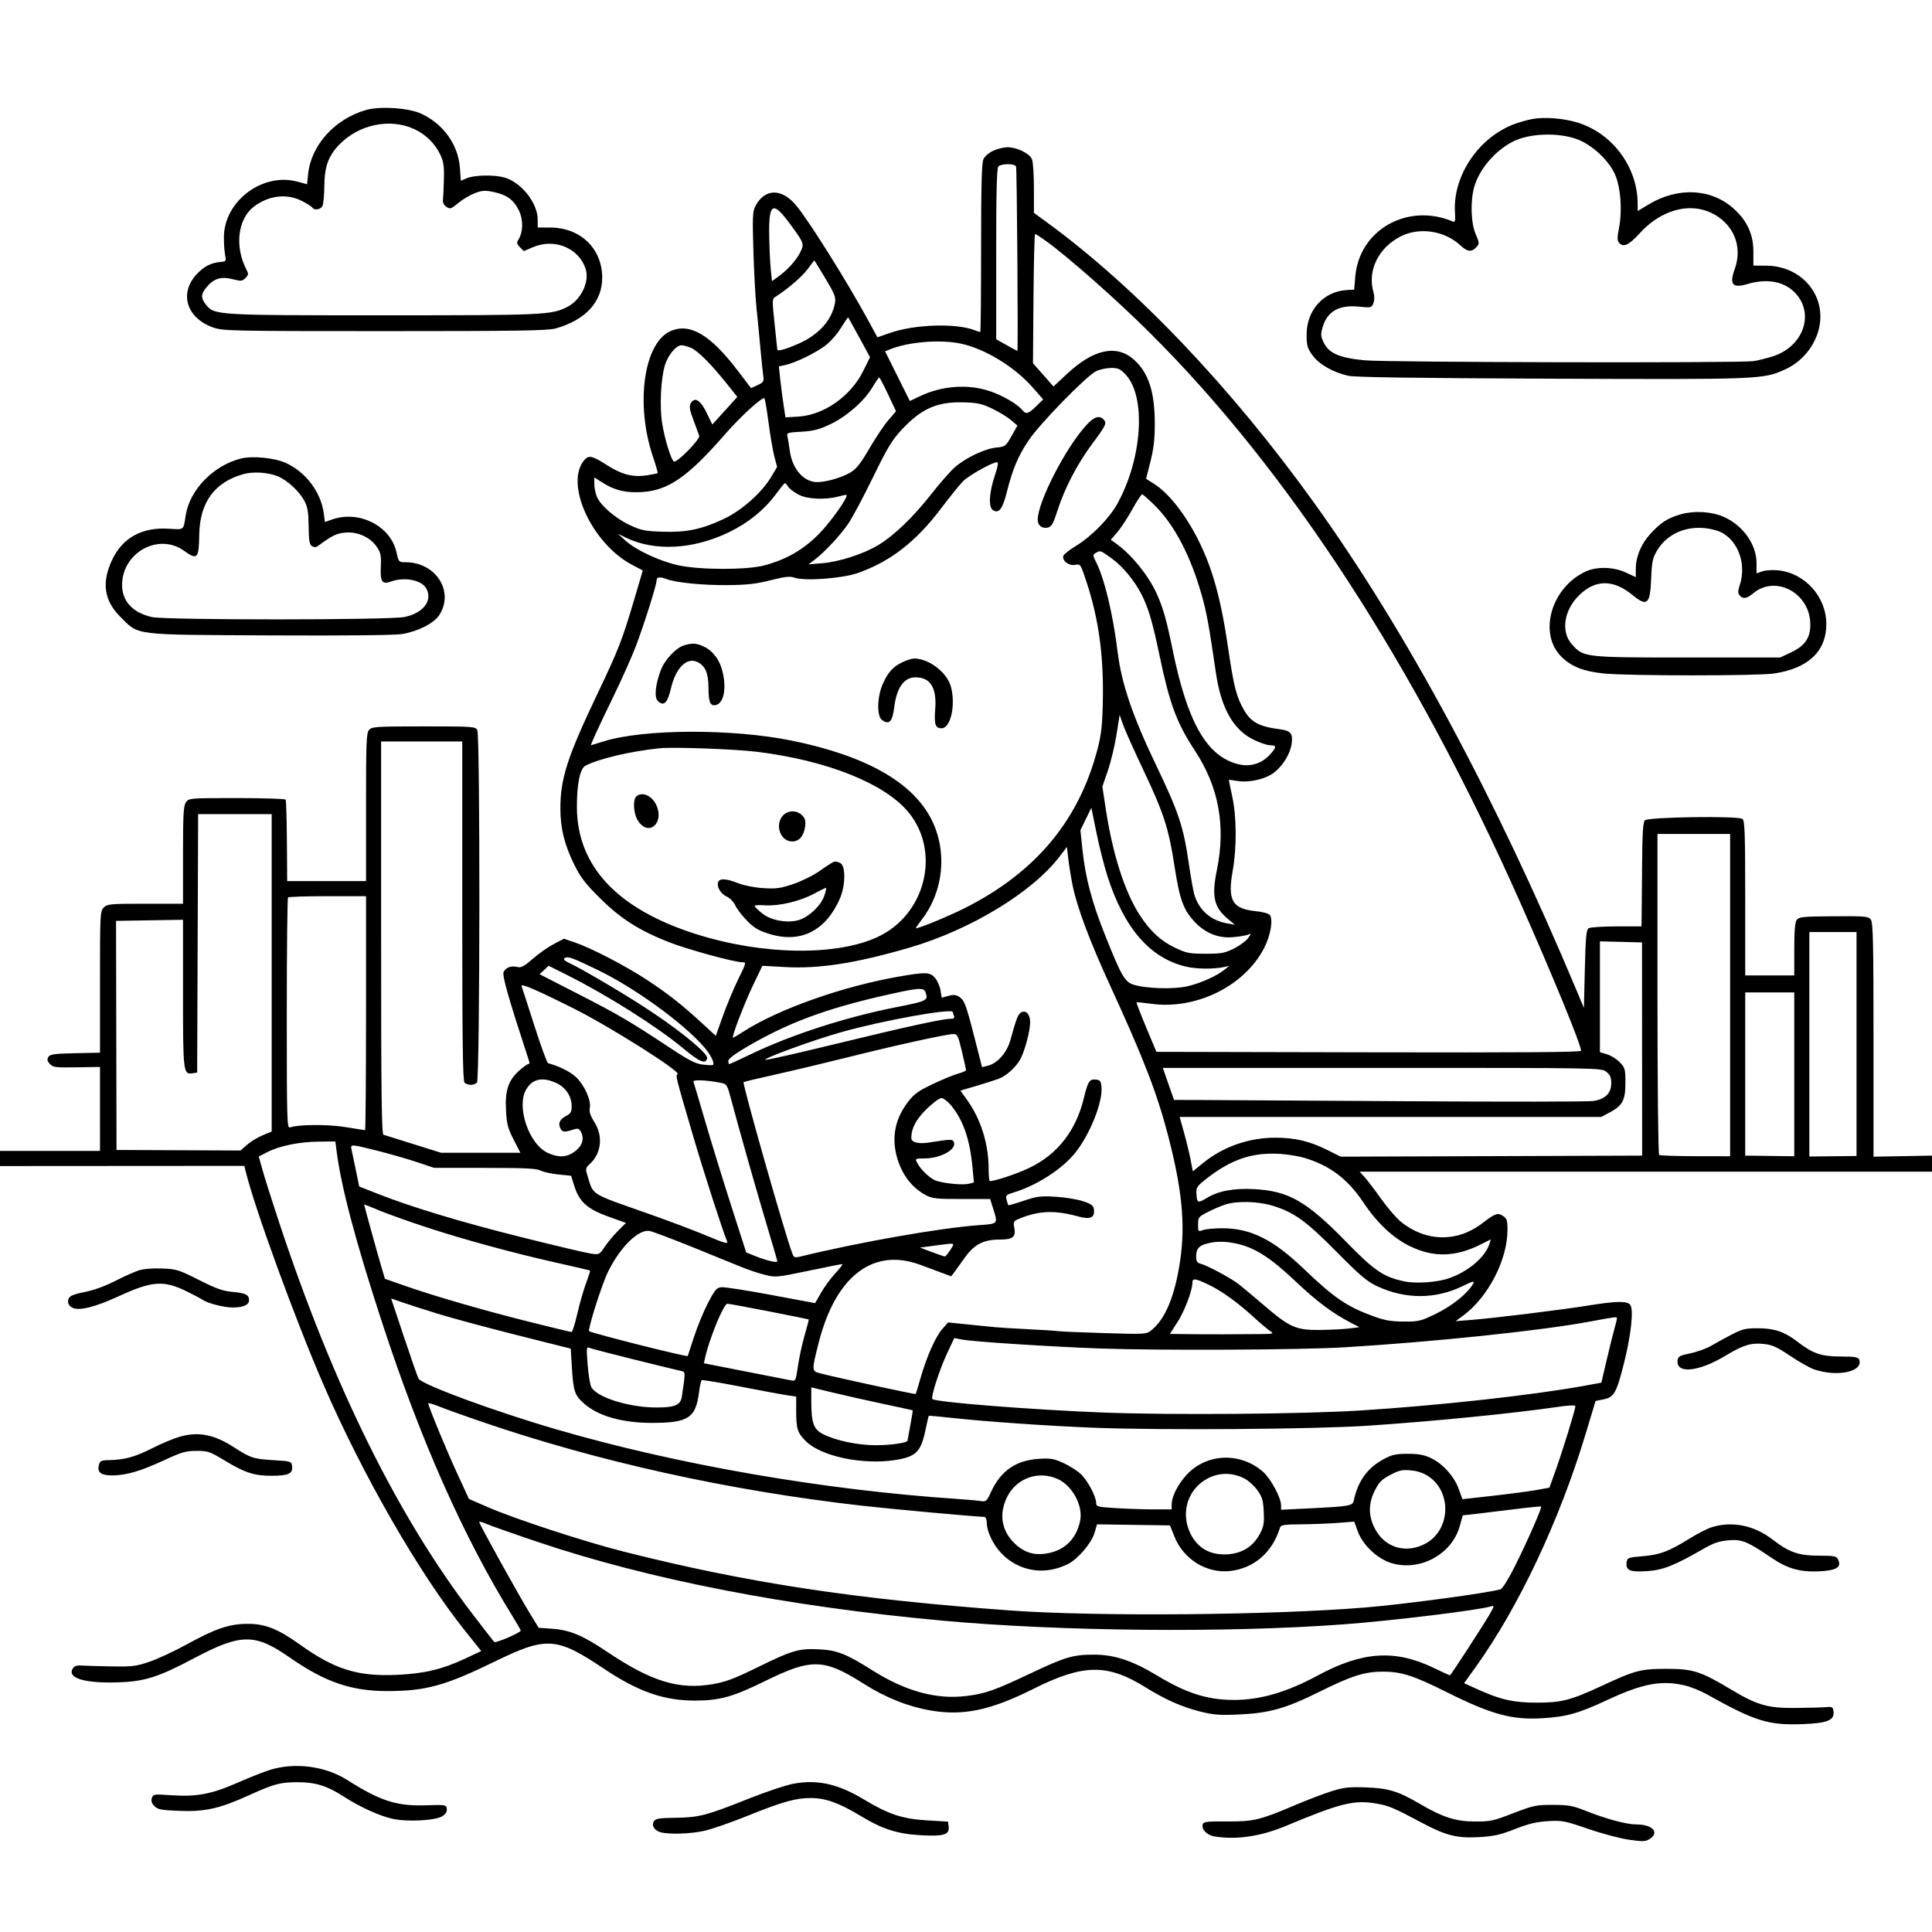 <svg version="1.1" width="1024" height="1024" xmlns="http://www.w3.org/2000/svg"><path d="M194.000 58.297 C 177.452 63.033,164.895 76.930,163.312 92.262 L 162.757 97.644 157.628 96.266 C 139.198 91.314,118.949 106.479,118.675 125.439 C 118.627 128.772,118.908 133.089,119.298 135.032 C 119.968 138.359,119.849 138.576,117.254 138.789 C 111.896 139.228,108.114 141.153,104.142 145.461 C 94.793 155.604,98.970 168.698,113.130 173.630 C 118.214 175.400,123.057 175.500,204.000 175.500 C 274.493 175.500,290.378 175.253,294.500 174.092 C 310.504 169.584,319.349 159.812,319.186 146.819 C 318.995 131.605,307.540 120.662,291.750 120.610 L 285.000 120.588 285.000 116.408 C 285.000 107.552,276.259 96.555,267.225 94.046 C 261.917 92.571,251.517 92.757,247.595 94.396 L 244.254 95.792 243.772 89.058 C 242.887 76.688,234.990 65.632,223.178 60.224 C 216.481 57.158,201.450 56.166,194.000 58.297 M812.341 63.051 C 809.504 63.550,804.840 64.881,801.977 66.009 C 783.241 73.394,769.972 93.454,771.162 112.594 C 771.443 117.115,771.249 117.919,770.000 117.392 C 746.068 107.297,720.422 121.795,718.325 146.604 L 717.743 153.500 713.899 153.725 C 701.571 154.447,692.608 164.281,692.537 177.164 C 692.505 183.004,692.876 184.362,695.539 188.151 C 698.931 192.977,706.351 197.285,714.500 199.159 C 718.029 199.970,749.738 200.427,822.293 200.710 C 934.034 201.146,934.488 201.128,946.473 195.641 C 956.327 191.129,963.623 181.094,964.701 170.567 C 966.351 154.459,953.535 140.990,936.405 140.828 L 929.333 140.762 929.333 133.482 C 929.333 124.206,926.069 117.045,918.901 110.601 C 906.942 99.848,889.366 98.988,873.750 108.392 L 868.000 111.854 868.000 108.064 C 868.000 88.681,854.795 70.772,836.248 65.001 C 828.886 62.710,818.914 61.897,812.341 63.051 M219.500 68.388 C 225.635 71.209,230.567 76.048,233.373 82.000 C 235.093 85.648,235.454 88.110,235.278 95.000 C 235.159 99.675,234.935 104.560,234.781 105.856 C 234.602 107.358,235.267 108.728,236.616 109.639 C 238.553 110.945,239.080 110.775,242.858 107.619 C 245.127 105.723,249.066 103.376,251.611 102.404 C 255.559 100.897,257.033 100.804,261.650 101.772 C 268.640 103.238,272.298 105.919,275.040 111.582 C 277.416 116.491,277.311 122.928,274.789 126.967 C 273.721 128.676,273.841 129.285,275.586 131.031 L 277.639 133.084 282.402 131.042 C 294.021 126.062,307.053 131.541,310.485 142.849 C 312.490 149.456,307.869 158.948,300.891 162.556 C 292.385 166.955,288.935 167.116,203.310 167.120 C 114.079 167.123,113.578 167.092,109.066 161.356 C 106.363 157.921,106.459 155.796,109.480 152.206 C 113.352 147.605,117.193 146.415,123.204 147.956 C 127.762 149.124,128.374 149.071,130.085 147.360 C 131.754 145.691,131.810 145.188,130.591 142.838 C 124.281 130.675,126.014 116.040,134.534 109.542 C 142.337 103.590,151.970 102.431,159.962 106.481 C 162.655 107.846,165.142 109.421,165.488 109.981 C 166.504 111.624,169.848 111.152,170.883 109.219 C 171.407 108.240,171.865 103.485,171.900 98.653 C 171.976 88.349,174.024 82.648,179.799 76.668 C 190.155 65.945,206.688 62.496,219.500 68.388 M836.247 73.931 C 843.778 76.828,852.098 84.457,855.656 91.729 C 858.926 98.412,859.983 111.328,858.060 121.102 C 857.143 125.761,857.143 127.467,858.058 128.570 C 860.364 131.348,863.209 130.062,869.189 123.535 C 882.506 109.002,900.638 106.150,912.913 116.657 C 920.438 123.099,922.927 132.907,919.471 142.500 C 916.486 150.786,918.227 152.901,926.107 150.561 C 936.359 147.516,945.300 149.065,951.131 154.896 C 962.061 165.826,956.037 183.641,939.644 188.866 C 936.265 189.943,931.619 191.089,929.320 191.413 C 921.878 192.461,735.168 192.070,723.500 190.982 C 710.057 189.729,704.432 187.330,701.638 181.655 C 700.012 178.354,699.930 177.322,700.994 173.523 C 703.360 165.071,709.663 161.469,720.237 162.527 C 726.795 163.182,726.999 163.133,727.936 160.668 C 728.548 159.059,728.553 156.927,727.950 154.824 C 724.674 143.404,730.590 131.296,742.377 125.298 C 752.345 120.225,765.709 122.255,774.130 130.122 C 777.748 133.501,780.015 133.746,782.478 131.024 C 784.200 129.122,784.187 128.861,782.133 124.088 C 779.563 118.112,779.246 106.056,781.468 98.735 C 784.300 89.399,792.366 79.987,801.697 75.130 C 810.434 70.582,826.123 70.038,836.247 73.931 M526.480 79.870 C 524.164 80.922,521.938 82.841,521.230 84.395 C 520.316 86.401,520.000 98.507,520.000 131.547 C 520.000 155.996,519.804 176.000,519.565 176.000 C 519.326 176.000,517.883 175.526,516.358 174.946 C 506.517 171.204,484.776 171.922,471.857 176.415 L 465.044 178.784 460.351 170.142 C 449.401 149.980,429.655 118.392,422.277 109.234 C 414.544 99.636,405.321 99.677,400.329 109.331 C 398.911 112.072,398.778 115.183,399.313 133.025 C 399.652 144.321,400.382 157.824,400.936 163.031 C 401.489 168.239,402.427 177.900,403.021 184.500 C 403.614 191.100,404.312 197.850,404.570 199.500 C 404.984 202.140,404.622 202.693,401.554 204.107 L 398.068 205.713 390.968 196.390 C 376.571 177.485,365.853 171.110,355.643 175.376 C 341.306 181.366,336.609 213.886,346.031 241.923 C 347.605 246.608,348.749 250.584,348.573 250.760 C 348.397 250.937,345.919 251.449,343.068 251.900 C 335.527 253.092,329.675 251.615,321.687 246.505 C 313.966 241.565,312.073 241.127,309.781 243.750 C 298.985 256.110,313.623 288.181,335.223 299.489 L 340.696 302.355 336.280 317.305 C 329.824 339.166,327.823 344.312,316.766 367.500 C 300.657 401.284,296.984 412.665,297.015 428.708 C 297.034 439.017,299.163 447.655,304.234 458.000 C 307.671 465.013,310.070 468.162,317.950 476.000 C 328.850 486.843,338.697 493.135,354.454 499.326 C 364.428 503.245,389.106 510.000,393.448 510.000 C 395.643 510.000,395.577 510.278,391.319 518.935 C 388.902 523.850,385.228 532.630,383.154 538.448 L 379.384 549.025 372.042 542.262 C 361.527 532.578,353.868 526.562,342.763 519.265 C 331.658 511.968,313.261 502.426,304.692 499.518 L 298.884 497.547 293.481 500.376 C 290.509 501.932,285.521 505.442,282.397 508.175 C 277.848 512.156,276.231 513.024,274.273 512.532 C 271.031 511.719,268.235 512.693,266.956 515.082 C 266.006 516.858,269.294 528.407,280.528 562.750 C 280.753 563.438,280.503 564.000,279.971 564.000 C 279.440 564.000,277.231 565.604,275.061 567.564 C 269.387 572.690,267.644 578.000,268.195 588.485 C 268.579 595.812,269.149 598.005,272.229 604.009 L 275.816 611.000 254.807 611.000 L 233.797 611.000 219.149 606.405 C 211.092 603.877,203.938 601.642,203.250 601.436 C 202.260 601.141,202.000 579.391,202.000 497.031 L 202.000 393.000 223.500 393.000 L 245.000 393.000 245.000 482.800 C 245.000 551.311,245.284 572.884,246.200 573.800 C 246.860 574.460,248.345 575.000,249.500 575.000 C 250.655 575.000,252.140 574.460,252.800 573.800 C 254.390 572.210,254.551 389.898,252.965 386.934 C 251.980 385.094,250.597 385.000,224.620 385.000 C 199.432 385.000,197.181 385.142,195.655 386.829 C 194.174 388.465,194.000 392.783,194.000 427.829 L 194.000 467.000 173.105 467.000 L 152.211 467.000 152.060 445.831 C 151.977 434.188,151.678 424.288,151.395 423.831 C 151.113 423.374,139.459 423.000,125.498 423.000 C 100.400 423.000,100.096 423.025,98.557 425.223 C 97.246 427.095,97.000 431.510,97.000 453.223 L 97.000 479.000 77.000 479.000 C 58.333 479.000,56.867 479.133,55.000 481.000 C 53.071 482.929,53.000 484.333,53.000 520.471 L 53.000 557.942 39.857 558.221 C 28.796 558.456,26.546 558.768,25.649 560.191 C 24.836 561.484,25.013 562.357,26.400 563.889 C 28.052 565.715,29.331 565.877,40.608 565.698 L 53.002 565.500 53.001 587.750 L 53.000 610.000 26.500 610.000 L 0.000 610.000 0.000 614.014 L 0.000 618.028 64.744 617.985 L 129.488 617.943 130.303 621.221 C 135.305 641.327,156.593 699.603,171.500 734.000 C 192.295 781.980,222.188 833.955,246.442 864.298 L 255.073 875.095 246.570 879.080 C 234.252 884.852,224.678 887.109,209.875 887.728 C 189.467 888.582,177.366 884.783,159.207 871.822 C 147.177 863.235,140.502 860.595,131.000 860.666 C 121.429 860.737,114.163 863.206,99.079 871.513 C 92.710 875.020,83.900 879.134,79.500 880.655 C 72.235 883.167,70.351 883.403,59.000 883.223 C 52.125 883.114,44.981 882.907,43.124 882.762 C 40.793 882.581,39.401 883.042,38.629 884.250 C 35.353 889.375,44.591 892.252,62.500 891.683 C 76.694 891.232,83.860 888.961,102.864 878.890 C 127.687 865.736,135.133 865.669,153.443 878.435 C 172.272 891.562,186.222 896.351,205.500 896.306 C 225.795 896.259,235.949 893.459,262.175 880.677 C 289.670 867.277,294.937 867.608,319.852 884.295 C 338.281 896.638,351.901 901.410,368.500 901.340 C 381.669 901.284,388.351 899.414,405.590 890.959 C 430.288 878.844,436.669 879.032,457.914 892.500 C 469.497 899.843,481.476 904.596,493.536 906.633 C 510.643 909.523,525.187 906.436,547.755 895.123 C 574.140 881.896,586.928 881.722,607.157 894.312 C 617.575 900.796,626.280 904.661,636.005 907.121 C 643.133 908.923,646.300 909.171,656.469 908.722 C 672.817 908.000,681.426 905.569,699.574 896.554 C 716.407 888.193,723.351 886.000,733.000 886.000 C 742.702 886.000,749.192 888.085,766.722 896.837 C 790.658 908.786,801.410 911.700,817.811 910.683 C 830.416 909.902,836.787 908.091,852.132 900.928 C 870.687 892.267,880.654 890.420,893.068 893.342 C 896.131 894.063,901.306 896.146,904.568 897.970 C 930.253 912.332,937.251 914.510,955.483 913.812 C 968.582 913.311,972.341 911.785,971.810 907.187 C 971.531 904.771,971.147 904.531,968.000 904.808 C 966.075 904.977,958.875 905.176,952.000 905.250 C 936.988 905.413,931.416 903.832,917.456 895.455 C 901.453 885.851,897.369 884.536,883.500 884.517 C 869.688 884.497,866.766 885.260,849.000 893.520 C 832.537 901.174,827.567 902.460,814.500 902.447 C 802.225 902.435,795.278 900.873,783.250 895.418 L 775.999 892.130 781.967 883.815 C 804.955 851.786,826.499 806.107,840.508 759.692 L 845.689 742.526 849.862 741.701 C 855.477 740.590,856.728 738.391,860.718 722.622 C 864.545 707.494,865.991 693.899,864.024 691.529 C 862.306 689.459,856.610 689.576,841.565 691.990 C 827.151 694.302,792.319 698.588,780.000 699.565 L 771.500 700.239 775.500 697.294 C 788.763 687.530,799.000 667.717,799.000 651.813 C 799.000 646.808,798.679 645.836,796.567 644.452 C 793.776 642.623,792.541 643.074,785.409 648.518 C 772.200 658.600,755.476 658.187,742.378 647.454 C 740.023 645.524,735.302 640.020,731.887 635.223 C 728.471 630.425,724.540 625.263,723.151 623.750 L 720.626 621.000 872.313 621.000 L 1024.000 621.000 1024.001 616.750 L 1024.002 612.500 1008.501 612.785 L 993.000 613.070 993.000 551.226 C 993.000 499.533,992.768 489.065,991.587 487.450 C 990.275 485.655,988.885 485.527,971.909 485.643 C 955.530 485.754,953.507 485.953,952.322 487.574 C 951.377 488.867,951.000 493.321,951.000 503.191 L 951.000 517.000 938.000 517.000 L 925.000 517.000 925.000 476.122 C 925.000 442.125,924.762 435.048,923.587 434.072 C 921.491 432.332,873.590 433.006,871.798 434.800 C 870.815 435.784,870.459 441.977,870.333 460.300 C 870.241 473.610,870.129 485.962,870.083 487.750 L 870.000 491.000 856.750 491.015 C 849.462 491.024,842.825 491.457,842.000 491.977 C 840.774 492.751,840.409 496.689,840.000 513.565 L 839.500 534.207 835.575 524.854 C 792.387 421.936,745.222 334.320,696.498 266.500 C 652.590 205.383,602.251 152.499,555.250 118.115 L 548.000 112.811 548.000 99.970 C 548.000 92.908,547.553 85.955,547.007 84.520 C 545.820 81.396,539.086 78.044,534.000 78.044 C 532.075 78.044,528.691 78.866,526.480 79.870 M538.527 88.250 C 539.007 89.544,539.706 186.001,539.235 186.000 C 539.089 186.000,536.502 184.607,533.485 182.905 L 528.000 179.809 528.000 134.605 C 528.000 100.779,528.302 89.098,529.200 88.200 C 530.789 86.611,537.933 86.649,538.527 88.250 M418.753 118.724 C 426.292 128.981,426.400 129.295,424.021 133.959 C 421.853 138.209,417.171 143.318,412.201 146.857 L 409.161 149.021 408.524 142.761 C 408.173 139.317,407.799 131.283,407.693 124.907 C 407.403 107.471,409.585 106.251,418.753 118.724 M554.366 127.707 C 566.475 136.449,591.838 158.874,609.551 176.500 C 683.211 249.796,750.224 353.012,806.274 479.500 C 823.218 517.737,838.000 553.810,838.000 556.920 C 838.000 557.700,806.102 557.937,725.459 557.754 L 612.917 557.500 607.499 544.543 C 604.519 537.417,602.218 531.449,602.385 531.282 C 602.553 531.114,606.043 531.443,610.143 532.014 C 634.009 535.333,659.833 522.531,670.109 502.286 C 673.404 495.794,674.834 487.606,673.117 485.059 C 672.530 484.189,669.507 483.346,665.470 482.928 C 653.092 481.647,650.562 477.229,653.332 461.725 C 655.563 449.232,655.457 432.783,653.075 422.000 C 652.042 417.325,651.265 413.435,651.349 413.355 C 651.432 413.276,653.300 413.519,655.500 413.895 C 660.985 414.832,668.245 413.565,673.287 410.791 C 678.541 407.901,683.659 400.460,684.570 394.385 C 685.399 388.852,684.167 387.263,678.489 386.544 C 667.599 385.164,663.167 382.847,659.523 376.630 C 655.349 369.507,653.972 364.200,650.974 343.686 C 647.110 317.243,642.652 301.159,634.970 285.940 C 628.156 272.443,619.374 261.318,611.699 256.463 L 607.445 253.771 609.759 244.636 C 611.493 237.790,612.070 232.742,612.057 224.500 C 612.032 207.695,608.781 197.649,601.132 190.738 C 591.894 182.392,579.715 184.936,565.525 198.176 L 558.370 204.852 552.935 198.676 L 547.500 192.500 547.763 158.250 C 547.908 139.412,548.298 124.000,548.629 124.000 C 548.961 124.000,551.542 125.668,554.366 127.707 M437.472 147.583 C 442.542 156.078,443.114 157.578,442.512 160.787 C 440.841 169.695,434.044 177.317,423.605 181.989 C 416.688 185.085,412.011 186.404,411.978 185.269 C 411.966 184.846,411.318 178.650,410.540 171.500 C 409.256 159.714,409.273 158.407,410.719 157.500 C 417.164 153.459,425.027 146.740,427.981 142.750 C 429.914 140.137,431.554 138.000,431.625 138.000 C 431.696 138.000,434.327 142.312,437.472 147.583 M455.467 178.915 L 461.141 189.330 457.603 196.490 C 450.896 210.060,436.683 220.029,422.904 220.826 L 416.308 221.208 415.202 213.854 C 414.594 209.809,413.810 203.732,413.461 200.349 L 412.826 194.197 416.163 193.479 C 421.361 192.359,431.663 187.418,437.064 183.453 C 439.887 181.381,443.525 177.331,445.636 173.911 C 447.653 170.643,449.413 168.089,449.548 168.235 C 449.682 168.381,452.346 173.187,455.467 178.915 M509.201 182.113 C 521.934 184.787,537.690 194.369,547.241 205.248 L 552.899 211.693 549.157 215.346 C 544.999 219.407,543.855 219.735,541.930 217.416 C 539.235 214.168,531.490 209.629,524.758 207.351 C 513.249 203.458,499.430 204.401,487.867 209.870 L 482.233 212.534 475.671 199.366 L 469.108 186.198 471.804 185.113 C 481.604 181.171,498.325 179.829,509.201 182.113 M366.282 184.389 C 369.912 185.955,377.096 193.161,385.272 203.436 L 390.792 210.371 384.164 217.690 L 377.536 225.008 374.518 218.754 C 371.225 211.929,368.078 210.116,366.063 213.882 C 365.226 215.447,365.554 217.375,367.561 222.692 C 368.975 226.437,370.346 230.175,370.609 231.000 C 371.193 232.833,358.665 245.529,357.179 244.610 C 355.616 243.645,352.188 232.390,350.901 224.000 C 349.556 215.237,350.279 200.645,352.407 193.614 C 354.043 188.208,358.367 183.000,361.219 183.000 C 362.234 183.000,364.512 183.625,366.282 184.389 M596.606 198.544 C 607.564 210.163,605.482 242.975,592.267 266.903 C 587.954 274.714,578.571 284.293,570.335 289.297 C 566.964 291.344,563.945 293.700,563.626 294.532 C 562.666 297.035,566.512 300.048,569.822 299.386 C 572.654 298.819,572.719 298.914,575.778 308.156 C 582.330 327.953,585.015 347.398,584.523 371.500 C 584.255 384.624,583.746 389.228,581.690 397.115 C 571.807 435.029,548.697 462.621,511.038 481.471 C 502.434 485.777,487.310 492.000,485.447 492.000 C 485.208 492.000,486.654 489.863,488.659 487.250 C 500.164 472.258,502.196 451.309,493.776 434.500 C 483.828 414.642,459.001 400.581,419.724 392.560 C 388.214 386.125,341.108 386.301,320.000 392.932 C 316.425 394.055,313.410 394.980,313.301 394.987 C 312.804 395.019,316.874 386.112,324.719 370.000 C 329.406 360.375,334.939 348.000,337.014 342.500 C 341.530 330.534,348.000 310.026,348.000 307.678 C 348.000 305.789,349.698 305.555,353.341 306.939 C 358.268 308.813,372.785 310.244,385.624 310.123 C 395.947 310.025,400.806 309.477,408.384 307.555 C 416.135 305.588,418.616 305.319,421.075 306.176 C 426.560 308.088,446.436 306.615,454.745 303.681 C 471.942 297.608,485.465 287.109,498.775 269.495 C 503.326 263.472,508.501 257.047,510.275 255.217 C 513.329 252.065,525.903 245.000,528.458 245.000 C 529.266 245.000,528.892 247.253,527.289 252.033 C 524.260 261.064,523.822 268.784,526.250 270.356 C 529.401 272.397,531.351 269.893,533.614 260.901 C 536.714 248.585,539.571 241.809,545.233 233.344 C 551.137 224.516,575.913 199.144,581.000 196.716 C 582.925 195.797,586.472 195.035,588.882 195.023 C 592.619 195.003,593.755 195.521,596.606 198.544 M470.706 209.040 L 474.911 217.981 470.896 222.620 C 468.687 225.172,464.149 231.941,460.812 237.663 C 456.019 245.880,453.877 248.574,450.622 250.481 C 445.419 253.530,436.094 255.993,431.808 255.450 C 425.098 254.601,419.755 247.821,418.558 238.634 C 418.189 235.811,417.655 232.547,417.369 231.383 C 416.880 229.388,417.307 229.239,424.795 228.806 C 431.215 228.434,434.160 227.671,440.143 224.830 C 448.822 220.708,458.168 212.471,462.500 205.126 C 464.150 202.329,465.725 200.053,466.000 200.069 C 466.275 200.086,468.393 204.122,470.706 209.040 M407.318 223.762 C 408.237 230.780,409.640 238.993,410.436 242.012 L 411.882 247.500 408.691 252.848 C 403.686 261.236,393.032 270.646,383.469 275.128 C 371.822 280.585,363.704 282.259,351.000 281.820 C 341.735 281.500,339.714 281.087,333.820 278.314 C 326.152 274.706,318.321 267.967,316.352 263.282 C 315.609 261.512,315.000 258.485,315.000 256.554 L 315.000 253.044 319.484 255.887 C 325.930 259.976,331.784 261.341,340.474 260.783 C 354.299 259.896,364.781 252.577,384.239 230.225 C 392.038 221.266,403.161 211.003,405.073 211.001 C 405.389 211.000,406.399 216.743,407.318 223.762 M526.000 216.643 C 529.575 218.366,534.020 221.081,535.878 222.677 L 539.256 225.577 536.103 231.164 C 533.037 236.596,532.813 236.764,527.999 237.226 C 522.065 237.796,512.100 242.510,506.262 247.508 C 503.931 249.503,498.191 256.021,493.507 261.992 C 484.002 274.106,473.916 283.810,465.573 288.866 C 457.863 293.539,444.911 297.758,436.000 298.498 L 428.500 299.122 431.500 296.887 C 436.799 292.940,445.471 283.670,449.637 277.499 C 451.865 274.200,457.767 263.122,462.753 252.883 C 470.408 237.165,472.782 233.237,478.001 227.658 C 488.470 216.467,496.769 212.846,511.000 213.262 C 518.170 213.471,520.517 214.000,526.000 216.643 M575.865 225.250 C 564.779 237.318,550.000 266.055,550.000 275.543 C 550.000 278.518,552.432 280.359,555.385 279.618 C 557.378 279.118,558.252 277.584,560.432 270.757 C 564.265 258.752,571.000 245.819,578.992 235.115 C 586.273 225.365,586.798 224.198,584.800 222.200 C 582.603 220.003,579.808 220.957,575.865 225.250 M127.698 243.032 C 113.153 246.698,100.633 259.527,98.451 273.000 C 97.100 281.346,97.905 280.722,89.146 280.215 C 75.176 279.406,64.951 285.070,59.471 296.652 C 53.743 308.761,55.110 318.273,63.832 326.986 C 73.763 336.906,69.754 336.411,142.980 336.772 C 182.157 336.965,208.928 336.701,212.907 336.081 C 221.255 334.781,229.862 330.463,232.726 326.138 C 240.982 313.667,231.102 298.000,214.981 298.000 C 211.368 298.000,211.302 297.927,210.117 292.630 C 206.998 278.696,190.227 270.256,175.858 275.389 L 172.217 276.690 171.607 272.095 C 170.117 260.870,162.124 250.235,151.532 245.386 C 145.596 242.668,133.774 241.501,127.698 243.032 M147.381 252.515 C 152.318 254.577,158.667 260.466,161.309 265.432 C 163.057 268.716,163.494 271.321,163.582 278.951 C 163.669 286.579,164.009 288.603,165.345 289.446 C 166.449 290.142,167.450 290.159,168.353 289.495 C 176.206 283.721,178.465 282.628,183.310 282.262 C 189.784 281.772,196.400 284.874,199.816 290.000 C 201.789 292.960,202.101 294.536,201.842 300.218 C 201.466 308.461,202.487 309.949,207.322 308.201 C 214.432 305.629,223.573 307.464,225.970 311.945 C 229.414 318.378,224.350 324.955,214.356 327.030 C 206.383 328.685,87.664 328.708,80.500 327.056 C 70.201 324.681,64.605 318.567,64.711 309.806 C 64.916 292.756,84.128 282.290,97.541 291.922 C 104.628 297.012,105.393 296.205,105.605 283.421 C 105.888 266.310,113.659 255.614,128.929 251.312 C 134.244 249.815,142.154 250.331,147.381 252.515 M417.753 257.977 C 418.432 259.064,420.903 260.950,423.244 262.168 C 427.966 264.626,437.539 265.050,444.557 263.112 C 446.664 262.530,448.515 262.182,448.671 262.338 C 449.712 263.379,440.216 276.781,433.978 283.075 C 425.690 291.438,416.657 296.619,405.000 299.695 C 395.850 302.110,371.583 302.120,360.000 299.713 C 350.090 297.655,337.227 291.707,331.500 286.536 L 327.500 282.924 331.729 284.971 C 346.997 292.364,367.483 291.262,386.500 282.025 C 396.519 277.159,405.015 270.305,410.926 262.320 C 413.442 258.921,415.729 256.108,416.009 256.070 C 416.290 256.031,417.074 256.889,417.753 257.977 M612.414 268.250 C 622.636 278.507,631.191 294.981,636.957 315.511 C 639.586 324.873,640.673 330.831,644.482 356.757 C 647.197 375.231,653.592 386.641,664.204 391.944 C 667.567 393.625,671.598 395.000,673.160 395.000 C 676.828 395.000,676.740 396.073,672.726 400.330 C 668.465 404.847,662.393 406.588,656.275 405.048 C 639.619 400.854,629.436 383.091,621.522 344.428 C 618.312 328.748,616.569 322.538,613.304 315.145 C 608.895 305.162,599.584 293.680,591.118 287.785 L 588.736 286.127 592.232 282.042 C 594.154 279.796,597.701 274.381,600.114 270.008 C 602.526 265.636,604.879 262.045,605.343 262.029 C 605.806 262.013,608.988 264.813,612.414 268.250 M891.081 272.529 C 883.985 274.515,880.058 277.030,874.636 283.060 C 869.708 288.541,867.000 295.127,867.000 301.632 L 867.000 305.908 861.750 303.464 C 855.209 300.419,846.377 300.179,840.500 302.887 C 822.062 311.384,815.127 335.949,827.707 348.205 C 833.031 353.393,839.270 355.837,850.029 356.950 C 862.716 358.263,930.862 358.296,940.043 356.994 C 958.244 354.412,968.013 345.243,967.990 330.761 C 967.968 316.310,956.714 303.755,942.466 302.284 C 939.562 301.985,935.794 302.225,934.093 302.818 L 931.000 303.896 931.000 298.415 C 931.000 288.570,923.781 278.429,913.561 273.919 C 907.253 271.135,898.085 270.568,891.081 272.529 M909.775 281.174 C 920.384 284.405,926.125 298.002,922.069 310.292 C 921.089 313.261,921.081 314.392,922.032 315.539 C 923.774 317.637,925.796 317.350,929.151 314.526 C 941.147 304.432,959.500 314.394,959.500 331.000 C 959.500 338.233,956.622 342.346,949.091 345.878 L 943.500 348.500 894.500 348.500 C 839.635 348.500,839.240 348.454,833.047 341.400 C 827.144 334.678,828.960 323.164,837.162 315.301 C 845.816 307.006,855.135 307.060,865.393 315.466 C 873.055 321.744,874.632 320.293,875.166 306.469 C 875.500 297.821,875.920 295.812,878.213 291.899 C 884.254 281.591,896.963 277.273,909.775 281.174 M589.166 295.933 C 594.971 300.089,601.249 307.647,604.993 314.987 C 608.689 322.231,610.791 329.345,614.566 347.384 C 619.967 373.189,623.659 383.142,633.224 397.688 C 645.993 417.106,649.777 437.559,644.967 461.160 C 642.121 475.125,643.397 480.842,650.729 486.974 L 654.500 490.128 650.500 489.429 C 641.623 487.877,635.445 482.416,632.955 473.918 C 632.405 472.038,631.047 464.283,629.940 456.683 C 627.233 438.116,624.563 430.152,612.902 405.861 C 600.364 379.741,594.437 362.366,592.399 345.756 C 589.908 325.456,585.386 306.601,580.896 297.798 C 579.108 294.292,579.101 294.041,580.754 293.078 C 583.229 291.636,583.110 291.596,589.166 295.933 M362.586 342.043 C 358.185 343.359,352.219 349.787,350.134 355.459 C 347.342 363.054,346.716 369.573,348.597 371.454 C 351.756 374.613,353.775 372.725,355.596 364.909 C 358.114 354.103,363.878 348.257,369.492 350.814 C 373.795 352.775,375.499 356.698,375.510 364.666 C 375.520 372.385,376.568 374.589,379.748 373.580 C 383.974 372.239,385.240 363.512,382.526 354.432 C 380.827 348.747,377.149 344.378,372.389 342.389 C 368.674 340.837,366.837 340.772,362.586 342.043 M478.500 350.890 C 473.413 353.238,470.663 356.250,467.888 362.512 C 464.890 369.277,464.650 379.530,467.441 381.577 C 471.270 384.385,472.996 382.597,473.960 374.823 C 475.240 364.501,479.139 359.000,485.175 359.000 C 493.183 359.000,496.567 364.487,495.677 376.027 C 495.065 383.969,495.751 386.000,499.045 386.000 C 503.856 386.000,506.628 373.729,504.014 364.000 C 501.960 356.356,492.228 348.931,484.384 349.022 C 483.348 349.034,480.700 349.875,478.500 350.890 M605.779 407.646 C 616.816 430.948,619.397 438.876,622.502 459.013 C 625.221 476.647,627.142 482.029,632.974 488.356 C 638.680 494.546,645.650 497.392,653.464 496.722 C 656.784 496.437,660.368 495.854,661.429 495.426 C 663.335 494.658,663.335 494.681,661.429 497.321 C 660.368 498.791,657.025 501.233,654.000 502.747 C 649.156 505.172,647.368 505.500,639.000 505.500 C 630.417 505.500,628.858 505.196,622.849 502.349 C 615.244 498.746,609.560 493.481,604.019 484.908 C 596.146 472.726,589.740 452.745,586.140 429.134 L 584.274 416.897 587.178 408.472 C 588.775 403.838,590.837 395.284,591.761 389.464 L 593.439 378.882 595.075 383.691 C 595.975 386.336,600.792 397.116,605.779 407.646 M401.000 398.440 C 438.625 403.024,469.689 415.545,481.966 431.076 C 498.612 452.135,490.386 484.684,465.434 496.488 C 443.449 506.888,403.882 506.261,368.481 494.952 C 327.193 481.761,305.961 459.095,305.766 428.000 C 305.690 415.959,307.408 407.387,310.197 405.895 C 317.015 402.246,334.287 398.160,349.500 396.598 C 356.770 395.851,389.300 397.015,401.000 398.440 M337.200 422.200 C 335.344 424.056,335.781 431.128,337.973 434.723 C 343.673 444.071,352.668 435.993,347.559 426.114 C 345.132 421.421,339.941 419.459,337.200 422.200 M587.005 464.500 C 595.848 492.071,609.632 507.905,628.658 512.343 C 634.291 513.657,643.425 513.727,649.000 512.499 L 651.500 511.949 649.000 513.976 C 645.048 517.181,637.066 520.805,630.000 522.601 C 622.714 524.454,607.494 524.067,600.667 521.855 C 596.122 520.383,594.339 517.247,585.583 495.321 C 578.769 478.257,575.294 465.152,573.770 450.769 L 572.633 440.038 575.544 434.079 L 578.455 428.120 581.127 441.310 C 582.596 448.565,585.241 459.000,587.005 464.500 M415.039 432.189 C 410.489 437.072,413.596 446.000,419.845 446.000 C 423.533 446.000,426.036 443.150,426.701 438.194 C 427.124 435.040,426.801 433.801,425.116 432.116 C 422.339 429.339,417.662 429.373,415.039 432.189 M144.000 515.617 L 144.000 599.733 139.186 601.734 C 136.538 602.834,132.820 605.097,130.923 606.763 L 127.475 609.791 94.616 609.645 L 61.757 609.500 61.629 548.792 L 61.500 488.084 79.251 487.792 L 97.002 487.500 97.001 526.559 C 97.000 568.631,97.109 569.543,102.056 568.845 L 104.500 568.500 104.757 500.000 L 105.015 431.500 124.508 431.500 L 144.001 431.500 144.000 515.617 M917.000 527.420 L 917.000 612.839 898.622 612.804 C 888.515 612.785,879.852 612.484,879.372 612.135 C 878.888 611.782,878.500 573.830,878.500 526.750 L 878.500 442.000 897.750 442.000 L 917.000 442.000 917.000 527.420 M568.540 469.477 C 570.820 480.756,577.656 499.004,588.154 521.841 C 605.962 560.581,613.191 579.231,618.981 601.374 C 626.498 630.122,628.339 648.850,625.530 668.000 C 622.776 686.775,617.690 699.109,610.254 705.048 C 607.541 707.214,607.167 707.237,585.336 706.573 C 573.146 706.202,562.121 705.735,560.836 705.534 C 559.551 705.334,552.425 704.872,545.000 704.508 C 537.575 704.143,529.700 703.665,527.500 703.444 C 525.300 703.223,518.775 702.566,513.000 701.983 L 502.500 700.923 499.384 704.474 C 495.805 708.550,491.095 719.217,487.836 730.624 C 486.599 734.956,485.483 738.659,485.356 738.854 C 485.141 739.185,442.970 730.062,434.750 727.906 C 430.158 726.702,430.151 726.575,433.873 711.837 C 442.789 676.533,462.596 661.187,487.500 670.288 C 491.350 671.695,496.672 673.668,499.328 674.673 L 504.156 676.500 505.828 674.268 C 506.747 673.041,509.252 669.562,511.393 666.538 C 516.300 659.607,521.302 657.000,529.693 657.000 C 536.888 657.000,538.536 655.670,537.590 650.629 C 536.989 647.425,537.164 647.152,540.727 645.734 C 550.996 641.646,559.097 641.369,571.242 644.689 C 577.898 646.509,580.313 645.492,579.801 641.086 C 579.550 638.927,578.591 638.197,574.000 636.665 C 570.975 635.655,564.450 634.590,559.500 634.298 C 551.563 633.830,549.569 634.081,542.620 636.420 C 538.286 637.879,534.610 638.943,534.451 638.785 C 534.292 638.626,533.872 637.339,533.517 635.925 C 532.929 633.582,533.252 633.241,537.161 632.070 C 549.465 628.383,563.150 619.547,570.026 610.848 C 577.729 601.103,584.465 584.252,583.816 576.352 C 583.545 573.052,583.129 572.457,580.914 572.199 C 577.483 571.801,576.603 573.132,574.490 581.909 C 570.313 599.262,560.551 611.797,545.635 618.961 C 539.027 622.135,527.480 626.000,524.606 626.000 C 524.273 626.000,523.992 622.962,523.983 619.250 C 523.949 606.134,519.825 593.063,512.508 582.878 L 509.041 578.052 517.770 575.464 C 522.572 574.040,527.826 572.363,529.446 571.735 C 533.618 570.120,538.798 565.316,540.982 561.035 C 543.366 556.363,546.000 546.227,546.000 541.728 C 546.000 537.561,543.660 535.103,541.166 536.650 C 539.529 537.666,538.707 539.795,535.538 551.242 C 533.705 557.865,528.831 563.465,523.744 564.792 L 520.500 565.639 516.926 551.569 C 512.135 532.708,511.217 530.189,508.484 528.397 C 506.676 527.213,505.352 527.085,502.644 527.833 L 499.142 528.800 498.473 524.842 C 498.106 522.665,496.794 519.710,495.560 518.274 C 492.922 515.208,490.707 515.122,476.759 517.542 C 446.853 522.731,412.920 534.692,394.231 546.633 C 391.332 548.485,388.758 550.000,388.509 550.000 C 387.548 550.000,394.419 532.009,399.129 522.192 L 404.074 511.884 415.787 512.547 C 434.121 513.585,453.505 510.581,482.000 502.287 C 514.265 492.895,547.190 472.913,561.617 453.967 L 565.500 448.868 566.213 455.184 C 566.606 458.658,567.653 465.090,568.540 469.477 M442.000 456.763 C 441.175 457.059,437.784 459.229,434.464 461.586 C 431.120 463.959,424.875 467.067,420.464 468.553 C 413.617 470.859,411.377 471.163,404.500 470.724 C 399.827 470.426,394.301 469.337,391.213 468.107 C 384.975 465.621,381.436 465.422,380.634 467.512 C 379.711 469.916,382.049 473.856,385.215 475.234 C 386.853 475.947,388.849 478.029,389.783 480.000 C 390.696 481.925,393.543 485.610,396.111 488.188 C 399.860 491.952,402.202 493.307,407.989 495.065 C 424.377 500.043,437.611 493.391,445.098 476.413 C 448.104 469.597,448.322 459.309,445.500 457.505 C 444.400 456.802,442.825 456.468,442.000 456.763 M436.971 474.588 C 435.151 480.103,428.355 486.421,422.715 487.841 C 417.909 489.052,411.255 488.225,406.623 485.842 C 404.204 484.598,400.001 480.939,399.999 480.076 C 399.998 479.759,402.485 479.655,405.527 479.844 C 412.983 480.308,424.200 477.637,431.500 473.658 C 434.800 471.860,437.657 470.496,437.850 470.627 C 438.042 470.759,437.647 472.541,436.971 474.588 M194.000 537.000 C 194.000 571.100,193.770 599.000,193.489 599.000 C 193.208 599.000,188.596 598.279,183.239 597.399 C 173.859 595.857,157.905 595.948,153.683 597.568 C 152.117 598.169,152.000 593.976,152.000 537.274 C 152.000 503.756,152.300 476.033,152.667 475.667 C 153.033 475.300,162.483 475.000,173.667 475.000 L 194.000 475.000 194.000 537.000 M984.000 553.349 L 984.000 612.698 971.500 612.838 L 959.000 612.979 959.000 553.489 L 959.000 494.000 971.500 494.000 L 984.000 494.000 984.000 553.349 M870.337 556.000 L 870.374 612.500 790.471 612.777 L 710.567 613.054 703.534 609.536 C 694.170 604.851,686.370 603.000,676.000 603.000 C 661.865 603.000,648.266 607.775,637.557 616.497 L 632.228 620.837 631.037 614.669 C 630.382 611.276,628.811 604.788,627.546 600.250 L 625.245 592.000 736.965 592.000 L 848.685 592.000 853.014 589.711 C 859.969 586.033,861.500 583.197,861.500 573.992 C 861.500 566.645,861.307 565.930,858.542 563.043 C 856.914 561.345,853.877 559.444,851.792 558.819 L 848.000 557.683 848.000 528.309 L 848.000 498.934 859.150 499.217 L 870.300 499.500 870.337 556.000 M316.500 513.945 C 336.003 523.322,361.606 541.793,372.924 554.651 C 376.584 558.809,378.916 563.431,377.870 564.456 C 377.667 564.655,375.302 564.569,372.615 564.264 C 368.671 563.816,365.394 562.166,355.615 555.705 C 333.887 541.348,327.786 537.763,306.745 526.988 L 285.990 516.358 288.380 514.113 L 290.771 511.867 300.904 516.952 C 321.972 527.524,348.379 544.217,362.095 555.633 C 370.895 562.957,374.130 564.278,374.797 560.818 C 375.236 558.534,362.571 547.898,346.500 537.057 C 334.183 528.747,309.904 514.293,301.745 510.411 C 299.178 509.190,298.387 508.375,299.245 507.835 C 301.001 506.731,302.879 507.396,316.500 513.945 M304.633 534.809 C 323.420 544.250,360.632 567.768,359.142 569.258 C 358.053 570.347,357.941 569.896,367.045 601.000 C 372.826 620.749,382.901 652.032,385.460 658.179 C 385.984 659.435,383.311 658.653,374.830 655.066 C 368.598 652.431,354.500 647.107,343.500 643.235 C 312.305 632.254,314.657 633.713,311.443 623.351 C 310.217 619.397,310.276 619.091,312.707 616.851 C 318.762 611.270,319.721 602.105,315.024 594.699 C 312.826 591.233,312.197 589.263,312.618 587.158 C 313.424 583.132,309.573 574.750,305.034 570.650 C 301.971 567.883,296.128 565.014,290.500 563.513 C 289.950 563.366,286.704 554.497,283.288 543.803 C 279.871 533.109,276.787 523.608,276.434 522.690 C 275.754 520.916,284.275 524.578,304.633 534.809 M490.393 525.582 C 492.196 530.279,491.721 530.536,475.250 533.780 C 448.450 539.057,419.641 548.347,398.257 558.606 C 392.074 561.573,386.787 564.000,386.507 564.000 C 386.228 564.000,386.017 563.212,386.037 562.250 C 386.062 561.090,389.831 558.329,397.216 554.060 C 420.081 540.844,441.711 533.216,478.000 525.570 C 486.899 523.695,489.670 523.698,490.393 525.582 M951.000 569.422 L 951.000 612.844 938.000 612.672 L 925.001 612.500 925.000 569.250 L 925.000 526.000 938.000 526.000 L 951.000 526.000 951.000 569.422 M505.000 536.418 C 505.000 536.648,505.273 537.548,505.607 538.418 C 506.064 539.610,505.575 540.000,503.623 540.000 C 499.486 540.000,479.118 544.472,441.653 553.606 C 422.487 558.279,406.317 561.939,405.720 561.740 C 403.928 561.143,430.849 551.317,446.033 547.025 C 467.731 540.893,505.000 534.189,505.000 536.418 M509.819 557.250 C 511.036 562.337,512.025 566.820,512.016 567.211 C 512.007 567.603,510.112 568.431,507.805 569.052 C 505.498 569.674,499.432 572.174,494.324 574.609 C 486.453 578.362,484.424 579.849,481.019 584.359 C 474.241 593.336,472.415 603.301,475.590 613.991 C 478.195 622.764,483.376 629.487,490.500 633.338 C 494.098 635.283,496.021 635.500,509.647 635.500 L 524.793 635.500 526.397 640.588 C 528.992 648.825,529.170 648.621,518.750 649.367 C 498.507 650.817,455.330 658.399,424.690 665.885 C 421.114 666.759,420.819 666.654,419.867 664.158 C 416.060 654.181,393.356 574.304,394.115 573.558 C 394.327 573.349,401.925 571.530,411.000 569.516 C 420.075 567.501,437.400 563.372,449.500 560.339 C 473.976 554.204,501.141 548.211,505.053 548.083 C 507.461 548.005,507.732 548.526,509.819 557.250 M851.365 568.073 C 853.422 569.690,854.000 571.017,854.000 574.118 C 854.000 579.460,850.819 582.605,844.447 583.560 C 841.805 583.956,797.086 584.005,745.071 583.668 C 693.057 583.332,644.145 583.044,636.377 583.028 L 622.254 583.000 619.281 574.500 L 616.309 566.000 732.519 566.000 C 848.573 566.000,848.734 566.003,851.365 568.073 M294.729 573.964 C 299.773 576.253,302.991 581.026,302.996 586.224 C 302.999 589.318,302.513 590.201,300.121 591.437 C 296.638 593.239,295.639 595.458,297.092 598.172 C 298.175 600.195,299.060 600.230,304.722 598.472 C 306.496 597.920,307.186 598.315,308.151 600.431 C 309.809 604.071,308.307 607.876,304.089 610.719 C 300.005 613.471,295.884 613.585,290.401 611.095 C 280.248 606.484,273.465 586.310,279.010 577.215 C 282.316 571.793,287.558 570.708,294.729 573.964 M381.904 573.892 C 385.141 574.517,385.401 574.893,387.186 581.525 C 392.600 601.633,400.846 630.718,406.090 648.208 C 409.341 659.047,412.000 668.195,412.000 668.537 C 412.000 669.484,406.095 668.092,400.500 665.826 L 395.500 663.801 387.735 639.651 C 383.464 626.368,377.272 606.275,373.974 595.000 C 370.677 583.725,367.786 573.973,367.551 573.329 C 367.116 572.136,374.267 572.417,381.904 573.892 M503.974 585.750 C 510.625 593.744,514.121 603.987,515.533 619.619 L 516.177 626.739 513.448 627.424 C 510.421 628.183,501.184 627.358,496.428 625.902 C 493.221 624.921,488.067 620.111,486.085 616.250 C 484.958 614.056,485.061 613.999,490.215 613.978 C 498.605 613.943,507.064 609.216,505.594 605.385 C 504.945 603.693,504.042 603.707,492.310 605.579 C 486.896 606.443,482.998 605.459,483.006 603.231 C 483.022 598.016,485.506 593.297,491.129 587.794 C 494.386 584.607,497.907 582.000,498.953 582.000 C 499.999 582.000,502.258 583.688,503.974 585.750 M178.418 610.250 C 180.886 629.428,188.625 658.523,202.690 701.500 C 223.026 763.639,245.783 814.841,271.616 856.584 C 274.027 860.480,276.000 863.925,276.000 864.240 C 276.000 865.325,262.654 871.054,261.934 870.278 C 261.537 869.850,256.391 863.215,250.499 855.533 C 210.909 803.919,176.612 734.492,147.976 648.000 C 144.243 636.725,140.278 624.229,139.166 620.231 L 137.143 612.961 141.916 610.543 C 148.398 607.258,158.751 605.180,169.121 605.082 L 177.742 605.000 178.418 610.250 M200.340 609.998 C 206.851 611.645,216.215 614.343,221.147 615.996 L 230.114 619.000 256.943 619.000 C 278.065 619.000,284.349 619.300,286.487 620.409 C 287.980 621.183,292.236 622.122,295.945 622.495 L 302.689 623.172 304.473 628.832 C 307.060 637.037,311.411 640.886,322.641 644.899 L 331.781 648.166 327.484 652.463 C 325.121 654.827,321.949 658.631,320.436 660.918 C 317.719 665.023,317.627 665.067,313.092 664.417 C 310.567 664.055,294.325 660.219,277.000 655.892 C 244.888 647.873,218.459 639.912,200.443 632.832 L 190.386 628.880 188.614 620.190 C 187.639 615.411,186.604 610.487,186.313 609.250 C 185.630 606.349,185.974 606.367,200.340 609.998 M691.191 613.649 C 704.785 617.685,714.297 624.844,722.589 637.283 C 729.778 648.066,738.187 656.012,747.021 660.369 C 759.794 666.668,771.467 666.358,785.294 659.351 L 790.173 656.878 789.452 659.189 C 787.241 666.277,778.362 673.866,768.037 677.493 C 761.762 679.698,750.426 680.471,744.140 679.123 C 733.234 676.785,728.424 673.498,713.500 658.191 C 692.443 636.594,682.882 631.149,664.429 630.246 C 653.621 629.718,645.619 631.265,639.382 635.088 C 635.016 637.765,634.423 637.534,634.158 633.053 C 633.942 629.387,634.295 628.814,639.104 625.012 C 652.445 614.467,663.770 610.631,678.691 611.604 C 682.646 611.862,688.271 612.782,691.191 613.649 M674.645 639.101 C 685.879 642.543,692.270 647.163,708.500 663.574 C 721.044 676.259,724.564 679.237,730.000 681.766 C 744.921 688.707,760.809 688.670,775.245 681.659 C 780.872 678.927,781.671 678.746,780.780 680.411 C 778.188 685.255,769.874 692.006,761.398 696.150 C 752.981 700.265,752.040 700.498,744.000 700.458 C 737.331 700.425,733.904 699.834,728.089 697.713 C 713.855 692.520,707.161 687.965,690.954 672.438 C 674.775 656.938,662.842 651.000,647.871 651.000 C 643.614 651.000,638.976 651.439,637.565 651.975 C 635.079 652.920,635.000 652.828,635.000 648.992 C 635.000 645.224,635.252 644.905,640.250 642.354 C 643.138 640.880,647.300 639.103,649.500 638.404 C 655.796 636.404,666.844 636.710,674.645 639.101 M225.815 650.411 C 246.072 657.070,272.788 664.339,296.000 669.506 C 305.075 671.526,312.618 673.294,312.763 673.436 C 312.908 673.577,311.948 676.574,310.630 680.096 C 309.312 683.618,307.226 690.888,305.993 696.250 C 304.761 701.612,303.387 706.000,302.938 706.000 C 302.490 706.000,292.290 703.535,280.271 700.523 C 256.052 694.453,229.889 686.867,214.261 681.383 L 204.022 677.790 202.048 671.145 C 200.137 664.714,193.000 638.902,193.000 638.422 C 193.000 638.292,196.488 639.656,200.750 641.453 C 205.012 643.250,216.292 647.281,225.815 650.411 M366.847 660.913 C 377.656 665.271,389.254 669.993,392.621 671.406 C 395.988 672.819,401.532 674.690,404.941 675.563 C 411.087 677.138,411.290 677.121,428.338 673.576 C 437.797 671.609,445.927 670.000,446.405 670.000 C 446.883 670.000,445.280 672.138,442.844 674.750 C 440.407 677.362,436.978 682.018,435.222 685.095 L 432.030 690.691 408.765 686.346 C 395.969 683.957,384.150 682.114,382.500 682.251 C 379.846 682.471,379.016 683.422,375.303 690.500 C 372.994 694.900,369.648 703.000,367.866 708.500 C 366.084 714.000,364.576 718.597,364.515 718.715 C 364.172 719.377,313.804 706.680,312.270 705.544 C 311.349 704.861,318.948 680.884,322.194 674.231 C 328.659 660.981,338.455 651.352,344.347 652.456 C 345.912 652.749,356.037 656.555,366.847 660.913 M655.201 659.110 C 664.837 661.127,673.293 666.485,686.360 678.854 C 697.916 689.791,706.012 695.866,716.000 701.091 L 720.500 703.446 715.000 704.124 C 711.975 704.497,704.976 704.847,699.446 704.901 C 686.933 705.024,683.585 703.547,670.009 691.917 C 664.789 687.445,658.815 682.438,656.734 680.789 C 652.656 677.559,639.923 670.706,636.250 669.764 C 634.460 669.305,634.000 668.478,634.000 665.716 C 634.000 661.782,635.574 660.086,640.256 658.975 C 645.069 657.832,649.281 657.870,655.201 659.110 M503.704 662.458 C 502.492 664.359,501.217 665.934,500.872 665.958 C 500.526 665.981,497.393 664.929,493.910 663.619 L 487.576 661.238 495.038 660.253 C 506.945 658.682,506.227 658.499,503.704 662.458 M73.500 673.347 C 71.300 674.079,66.599 676.151,63.053 677.953 C 55.216 681.934,50.061 683.818,43.599 685.062 C 40.904 685.581,38.091 686.509,37.349 687.125 C 35.200 688.909,35.775 691.940,38.498 693.181 C 42.181 694.859,50.477 692.759,63.093 686.953 C 80.796 678.807,86.920 678.431,99.500 684.719 C 103.350 686.643,106.950 688.555,107.500 688.967 C 109.845 690.725,118.728 693.000,123.244 693.000 C 128.985 693.000,132.000 691.653,132.000 689.087 C 132.000 686.269,130.074 685.315,123.185 684.722 C 118.115 684.285,114.616 683.040,105.450 678.410 C 94.673 672.967,93.567 672.626,85.766 672.330 C 80.722 672.139,75.941 672.536,73.500 673.347 M640.500 680.866 C 647.444 684.180,655.965 690.311,664.500 698.134 C 667.800 701.158,671.613 704.390,672.973 705.316 C 675.391 706.963,675.271 707.002,667.473 707.100 C 656.436 707.239,639.179 707.244,628.772 707.111 L 620.044 707.000 624.037 700.822 C 627.828 694.956,632.000 683.992,632.000 679.895 C 632.000 677.335,633.451 677.501,640.500 680.866 M231.500 696.150 C 238.650 698.380,257.550 703.491,273.500 707.507 L 302.500 714.811 303.136 725.155 C 303.892 737.463,304.621 739.582,309.603 743.956 C 317.067 750.510,329.668 754.126,345.154 754.160 C 364.825 754.203,368.797 751.631,370.519 737.737 C 370.912 734.567,371.561 731.771,371.962 731.523 C 372.363 731.276,381.647 732.820,392.595 734.954 C 403.543 737.088,414.637 739.147,417.250 739.530 L 422.000 740.227 422.000 748.048 C 422.000 757.334,422.692 759.467,427.139 763.884 C 435.194 771.884,457.261 776.546,474.360 773.859 C 485.505 772.107,488.060 769.601,490.493 758.034 C 491.351 753.952,492.154 750.519,492.277 750.404 C 492.400 750.289,498.125 750.811,505.000 751.563 C 522.612 753.491,555.978 755.800,579.500 756.719 C 615.646 758.131,696.922 757.537,725.000 755.657 C 760.136 753.304,802.079 749.140,826.250 745.604 C 831.793 744.793,835.000 744.685,835.000 745.309 C 835.000 746.962,828.238 768.917,824.624 779.000 L 821.219 788.500 814.360 789.738 C 810.587 790.419,800.216 791.793,791.312 792.792 L 775.125 794.607 773.094 789.038 C 770.644 782.318,764.468 775.567,758.091 772.638 C 754.696 771.079,751.546 770.535,746.000 770.551 C 739.615 770.570,737.703 771.009,733.141 773.505 C 724.712 778.116,719.723 785.058,717.570 795.170 C 716.923 798.210,715.803 798.401,691.750 799.578 L 679.000 800.201 678.999 797.851 C 678.998 793.862,673.514 783.659,669.457 780.097 C 657.421 769.529,639.499 770.226,628.947 781.673 C 624.344 786.667,621.055 793.132,621.022 797.250 L 621.000 800.000 611.656 800.000 C 606.516 800.000,597.516 799.707,591.656 799.348 C 581.712 798.740,580.999 798.556,580.990 796.598 C 580.974 793.175,576.496 784.738,572.872 781.304 C 571.018 779.546,566.862 776.903,563.639 775.430 C 558.536 773.098,556.843 772.811,550.571 773.214 C 538.447 773.992,530.406 779.571,525.254 790.779 C 522.956 795.776,522.658 796.032,519.663 795.568 C 517.924 795.298,512.450 794.807,507.500 794.477 C 436.508 789.736,359.058 776.305,295.000 757.627 C 261.860 747.963,223.525 733.847,221.830 730.682 C 221.295 729.683,217.810 719.719,214.085 708.540 L 207.312 688.215 212.906 690.155 C 215.983 691.222,224.350 693.919,231.500 696.150 M407.643 695.076 C 419.106 697.318,428.565 699.232,428.664 699.330 C 428.762 699.428,427.787 703.151,426.498 707.602 C 425.209 712.053,423.614 719.387,422.954 723.900 C 421.771 731.996,421.720 732.098,419.127 731.598 C 417.682 731.320,406.729 729.172,394.786 726.826 L 373.072 722.560 373.624 720.030 C 375.891 709.643,383.540 691.000,385.535 691.000 C 386.232 691.000,396.181 692.834,407.643 695.076 M857.000 698.818 C 857.000 699.269,856.374 701.856,855.608 704.568 C 854.843 707.281,852.989 714.751,851.487 721.168 L 848.758 732.837 840.129 734.421 C 812.830 739.434,762.545 744.982,720.500 747.620 C 690.630 749.494,621.002 750.052,585.500 748.701 C 547.584 747.258,495.862 743.195,494.196 741.529 C 493.231 740.565,497.897 726.040,501.959 717.358 L 505.769 709.215 510.135 710.026 C 516.217 711.157,557.236 713.804,583.000 714.728 C 614.498 715.859,689.419 715.500,712.500 714.108 C 759.488 711.274,816.177 705.349,842.000 700.572 C 857.066 697.786,857.000 697.793,857.000 698.818 M917.870 707.316 C 914.367 709.140,909.432 711.839,906.905 713.314 C 904.378 714.790,899.428 716.579,895.905 717.290 C 890.485 718.383,889.450 718.930,889.173 720.846 C 888.090 728.348,900.134 727.257,914.548 718.547 C 923.881 712.908,928.054 711.623,934.782 712.317 C 939.314 712.785,941.766 713.886,948.799 718.615 C 953.487 721.766,959.163 724.983,961.411 725.763 C 973.792 730.055,987.860 727.010,985.389 720.572 C 984.903 719.304,983.021 718.996,975.643 718.978 C 965.208 718.953,960.863 717.452,952.460 710.969 C 945.770 705.808,940.331 704.000,931.495 704.000 C 925.229 704.000,923.373 704.452,917.870 707.316 M336.500 720.674 C 348.600 723.670,359.561 726.339,360.857 726.606 C 363.385 727.127,363.377 726.916,361.397 740.179 C 360.719 744.727,357.775 746.000,347.939 746.000 C 333.215 746.000,315.901 740.497,313.331 735.000 C 312.689 733.625,311.837 728.265,311.440 723.089 C 310.750 714.108,310.803 713.713,312.608 714.453 C 313.649 714.880,324.400 717.679,336.500 720.674 M468.000 744.067 C 476.525 745.877,483.606 747.421,483.736 747.499 C 483.866 747.576,483.304 751.135,482.486 755.408 C 481.669 759.680,481.000 763.340,481.000 763.541 C 481.000 764.697,472.258 765.990,464.410 765.994 C 454.565 766.000,443.017 763.580,436.129 760.066 C 431.255 757.579,430.014 754.103,430.006 742.915 L 430.000 735.329 441.250 738.053 C 447.438 739.551,459.475 742.257,468.000 744.067 M254.820 753.387 C 317.014 774.714,385.785 789.933,456.500 798.018 C 471.524 799.736,517.496 803.941,521.750 803.987 C 522.486 803.995,523.009 805.336,523.022 807.250 C 523.053 811.801,526.443 818.809,530.805 823.335 C 540.091 832.972,553.861 835.155,566.113 828.934 C 571.365 826.267,578.529 817.849,580.113 812.483 L 581.459 807.923 600.782 808.211 L 620.105 808.500 622.513 814.500 C 627.298 826.428,639.399 833.961,651.729 832.689 C 664.498 831.371,674.378 822.873,678.401 809.750 C 678.866 808.232,680.367 807.988,689.719 807.913 C 695.648 807.865,704.389 807.528,709.142 807.163 L 717.785 806.500 719.581 811.500 C 722.196 818.782,729.849 826.075,737.330 828.414 C 752.357 833.112,769.512 823.917,773.679 808.932 L 775.282 803.164 781.391 802.497 C 784.751 802.130,794.023 801.003,801.995 799.993 C 809.967 798.983,816.644 798.311,816.833 798.500 C 817.384 799.051,809.372 817.289,802.960 830.080 C 799.481 837.020,796.331 842.058,795.281 842.364 C 788.460 844.347,744.738 850.238,724.000 851.967 C 674.356 856.106,581.090 856.901,535.368 853.574 C 452.582 847.551,395.927 838.921,330.500 822.368 C 309.656 817.094,272.972 805.087,258.525 798.809 L 248.549 794.474 242.332 780.987 C 236.470 768.268,226.997 745.307,226.999 743.820 C 227.000 743.446,229.588 744.187,232.750 745.466 C 235.912 746.745,245.844 750.310,254.820 753.387 M94.000 761.890 C 90.975 762.871,85.350 765.259,81.500 767.198 C 71.301 772.335,66.221 773.744,57.269 773.918 C 53.616 773.989,52.952 774.343,52.407 776.513 C 51.435 780.389,53.491 782.000,59.412 782.000 C 66.760 782.000,74.605 779.716,86.935 773.986 C 96.339 769.616,98.467 769.000,104.167 769.000 C 110.199 769.000,111.261 769.359,118.839 773.962 C 129.802 780.620,134.823 782.243,144.305 782.194 C 152.995 782.148,155.261 781.045,154.801 777.086 C 154.506 774.555,154.300 774.488,145.000 773.920 C 134.272 773.265,132.859 772.804,123.999 767.078 C 113.076 760.018,104.404 758.518,94.000 761.890 M757.445 782.711 C 769.544 791.112,768.678 810.754,755.893 817.940 C 746.115 823.435,735.172 820.830,729.570 811.673 C 725.235 804.587,724.934 797.291,728.678 790.015 C 731.022 785.459,732.432 784.045,737.000 781.670 C 741.713 779.219,743.279 778.888,747.945 779.353 C 751.651 779.722,754.686 780.795,757.445 782.711 M659.590 783.658 C 661.741 784.769,664.843 787.579,666.484 789.902 C 668.996 793.459,669.521 795.261,669.809 801.313 C 670.099 807.393,669.781 809.193,667.749 813.000 C 664.180 819.684,658.435 823.314,650.636 823.810 C 641.615 824.385,634.907 820.683,631.047 813.000 C 625.464 801.887,629.546 788.944,640.360 783.466 C 646.471 780.370,653.360 780.439,659.590 783.658 M560.571 783.893 C 568.490 787.490,574.197 798.193,572.467 806.206 C 570.474 815.436,564.686 821.348,555.869 823.158 C 548.366 824.699,542.761 823.025,537.368 817.632 C 530.653 810.916,529.399 801.992,533.929 793.158 C 538.962 783.345,550.517 779.326,560.571 783.893 M284.500 817.091 C 344.090 837.203,417.245 851.455,499.500 858.975 C 562.115 864.700,650.309 865.519,712.000 860.947 C 737.964 859.024,783.983 853.401,790.415 851.366 C 792.107 850.831,792.003 851.329,789.528 855.630 C 786.274 861.286,768.902 888.000,768.478 888.000 C 768.321 888.000,764.436 886.199,759.846 883.998 C 739.286 874.138,722.066 875.278,698.393 888.063 C 682.024 896.904,667.999 901.000,654.096 901.000 C 639.896 901.000,628.865 897.487,613.033 887.922 C 600.238 880.193,590.586 877.000,580.017 877.000 C 568.652 877.000,564.756 878.148,546.000 887.025 C 527.123 895.959,522.360 897.634,512.218 898.907 C 496.396 900.892,479.998 896.429,462.461 885.363 C 448.514 876.563,443.777 874.687,434.236 874.184 C 423.509 873.618,419.795 874.699,401.500 883.708 C 389.531 889.603,384.782 891.398,378.000 892.593 C 359.931 895.777,345.317 891.319,321.670 875.410 C 308.764 866.727,302.043 863.927,292.500 863.258 L 285.500 862.767 280.828 855.133 C 274.861 845.386,254.000 807.757,254.000 806.741 C 254.000 806.319,255.688 806.728,257.750 807.651 C 259.813 808.573,271.850 812.821,284.500 817.091 M907.256 809.460 C 904.922 810.189,899.671 812.868,895.588 815.413 C 884.573 822.278,879.856 824.061,870.697 824.820 C 863.136 825.447,862.475 825.679,862.173 827.805 C 861.533 832.322,863.643 833.304,872.761 832.735 C 881.485 832.191,887.344 829.865,903.635 820.481 C 908.261 817.816,911.338 816.809,916.135 816.390 C 923.209 815.773,926.131 816.968,939.105 825.781 C 947.387 831.408,954.073 833.299,964.074 832.845 C 973.163 832.432,976.076 830.726,974.339 826.834 C 973.403 824.736,972.698 824.580,963.917 824.536 C 953.136 824.481,948.277 822.772,939.367 815.897 C 929.703 808.441,918.016 806.098,907.256 809.460 M143.500 937.952 C 140.200 938.948,132.325 942.045,126.000 944.836 C 112.208 950.920,104.267 952.428,90.841 951.512 C 81.502 950.874,81.159 950.925,80.486 953.044 C 79.996 954.587,80.402 955.846,81.857 957.302 C 83.640 959.085,85.479 959.428,95.253 959.802 C 108.662 960.315,116.356 958.587,131.829 951.588 C 145.325 945.483,148.390 944.650,157.500 944.610 C 167.123 944.568,173.376 946.496,182.187 952.221 C 190.543 957.651,201.186 962.495,208.114 964.021 C 215.874 965.730,230.920 964.938,234.434 962.635 C 236.255 961.442,237.022 960.168,236.811 958.687 C 236.510 956.570,236.162 956.511,225.877 956.840 C 210.190 957.343,201.772 954.643,184.000 943.411 C 172.488 936.136,156.615 933.996,143.500 937.952 M420.412 945.439 C 416.513 946.163,405.938 949.699,396.912 953.298 C 374.435 962.259,370.422 963.309,358.082 963.459 C 349.436 963.564,347.481 963.875,346.587 965.293 C 345.190 967.508,346.813 970.209,350.095 971.128 C 354.568 972.379,366.066 972.009,373.303 970.380 C 377.261 969.489,387.598 965.899,396.273 962.401 C 414.834 954.919,421.664 953.000,429.738 953.000 C 437.535 953.000,444.633 955.540,456.026 962.409 C 467.983 969.617,475.770 972.087,488.585 972.737 C 500.360 973.333,503.296 972.393,502.810 968.183 L 502.500 965.500 491.500 964.844 C 478.225 964.051,471.154 961.714,457.805 953.706 C 443.987 945.418,433.277 943.050,420.412 945.439 M706.000 949.305 C 701.875 950.581,693.100 953.922,686.500 956.729 C 667.785 964.689,664.330 965.516,650.301 965.395 C 640.327 965.309,637.998 965.562,637.529 966.786 C 636.527 969.397,639.597 972.672,643.680 973.347 C 655.251 975.259,668.142 973.364,681.500 967.788 C 710.670 955.611,717.712 953.874,729.544 955.934 C 736.231 957.099,738.304 957.978,754.000 966.310 C 766.411 972.899,772.346 974.365,783.935 973.705 C 791.803 973.257,795.186 972.500,803.000 969.436 C 810.251 966.592,814.394 965.600,820.500 965.244 C 828.003 964.807,829.327 965.062,841.814 969.360 C 849.137 971.881,858.904 974.471,863.518 975.117 C 870.940 976.155,872.202 976.098,874.454 974.622 C 879.704 971.182,875.829 967.000,867.391 967.000 C 861.967 967.000,851.266 964.089,839.500 959.412 C 833.581 957.060,831.033 956.629,823.000 956.621 C 814.139 956.612,812.726 956.911,802.000 961.056 C 791.356 965.169,789.830 965.496,781.500 965.440 C 771.393 965.373,764.647 963.176,752.229 955.907 C 741.074 949.377,735.780 947.773,724.000 947.356 C 715.143 947.043,712.326 947.348,706.000 949.305 " stroke="none" fill="black" fill-rule="evenodd"/></svg>